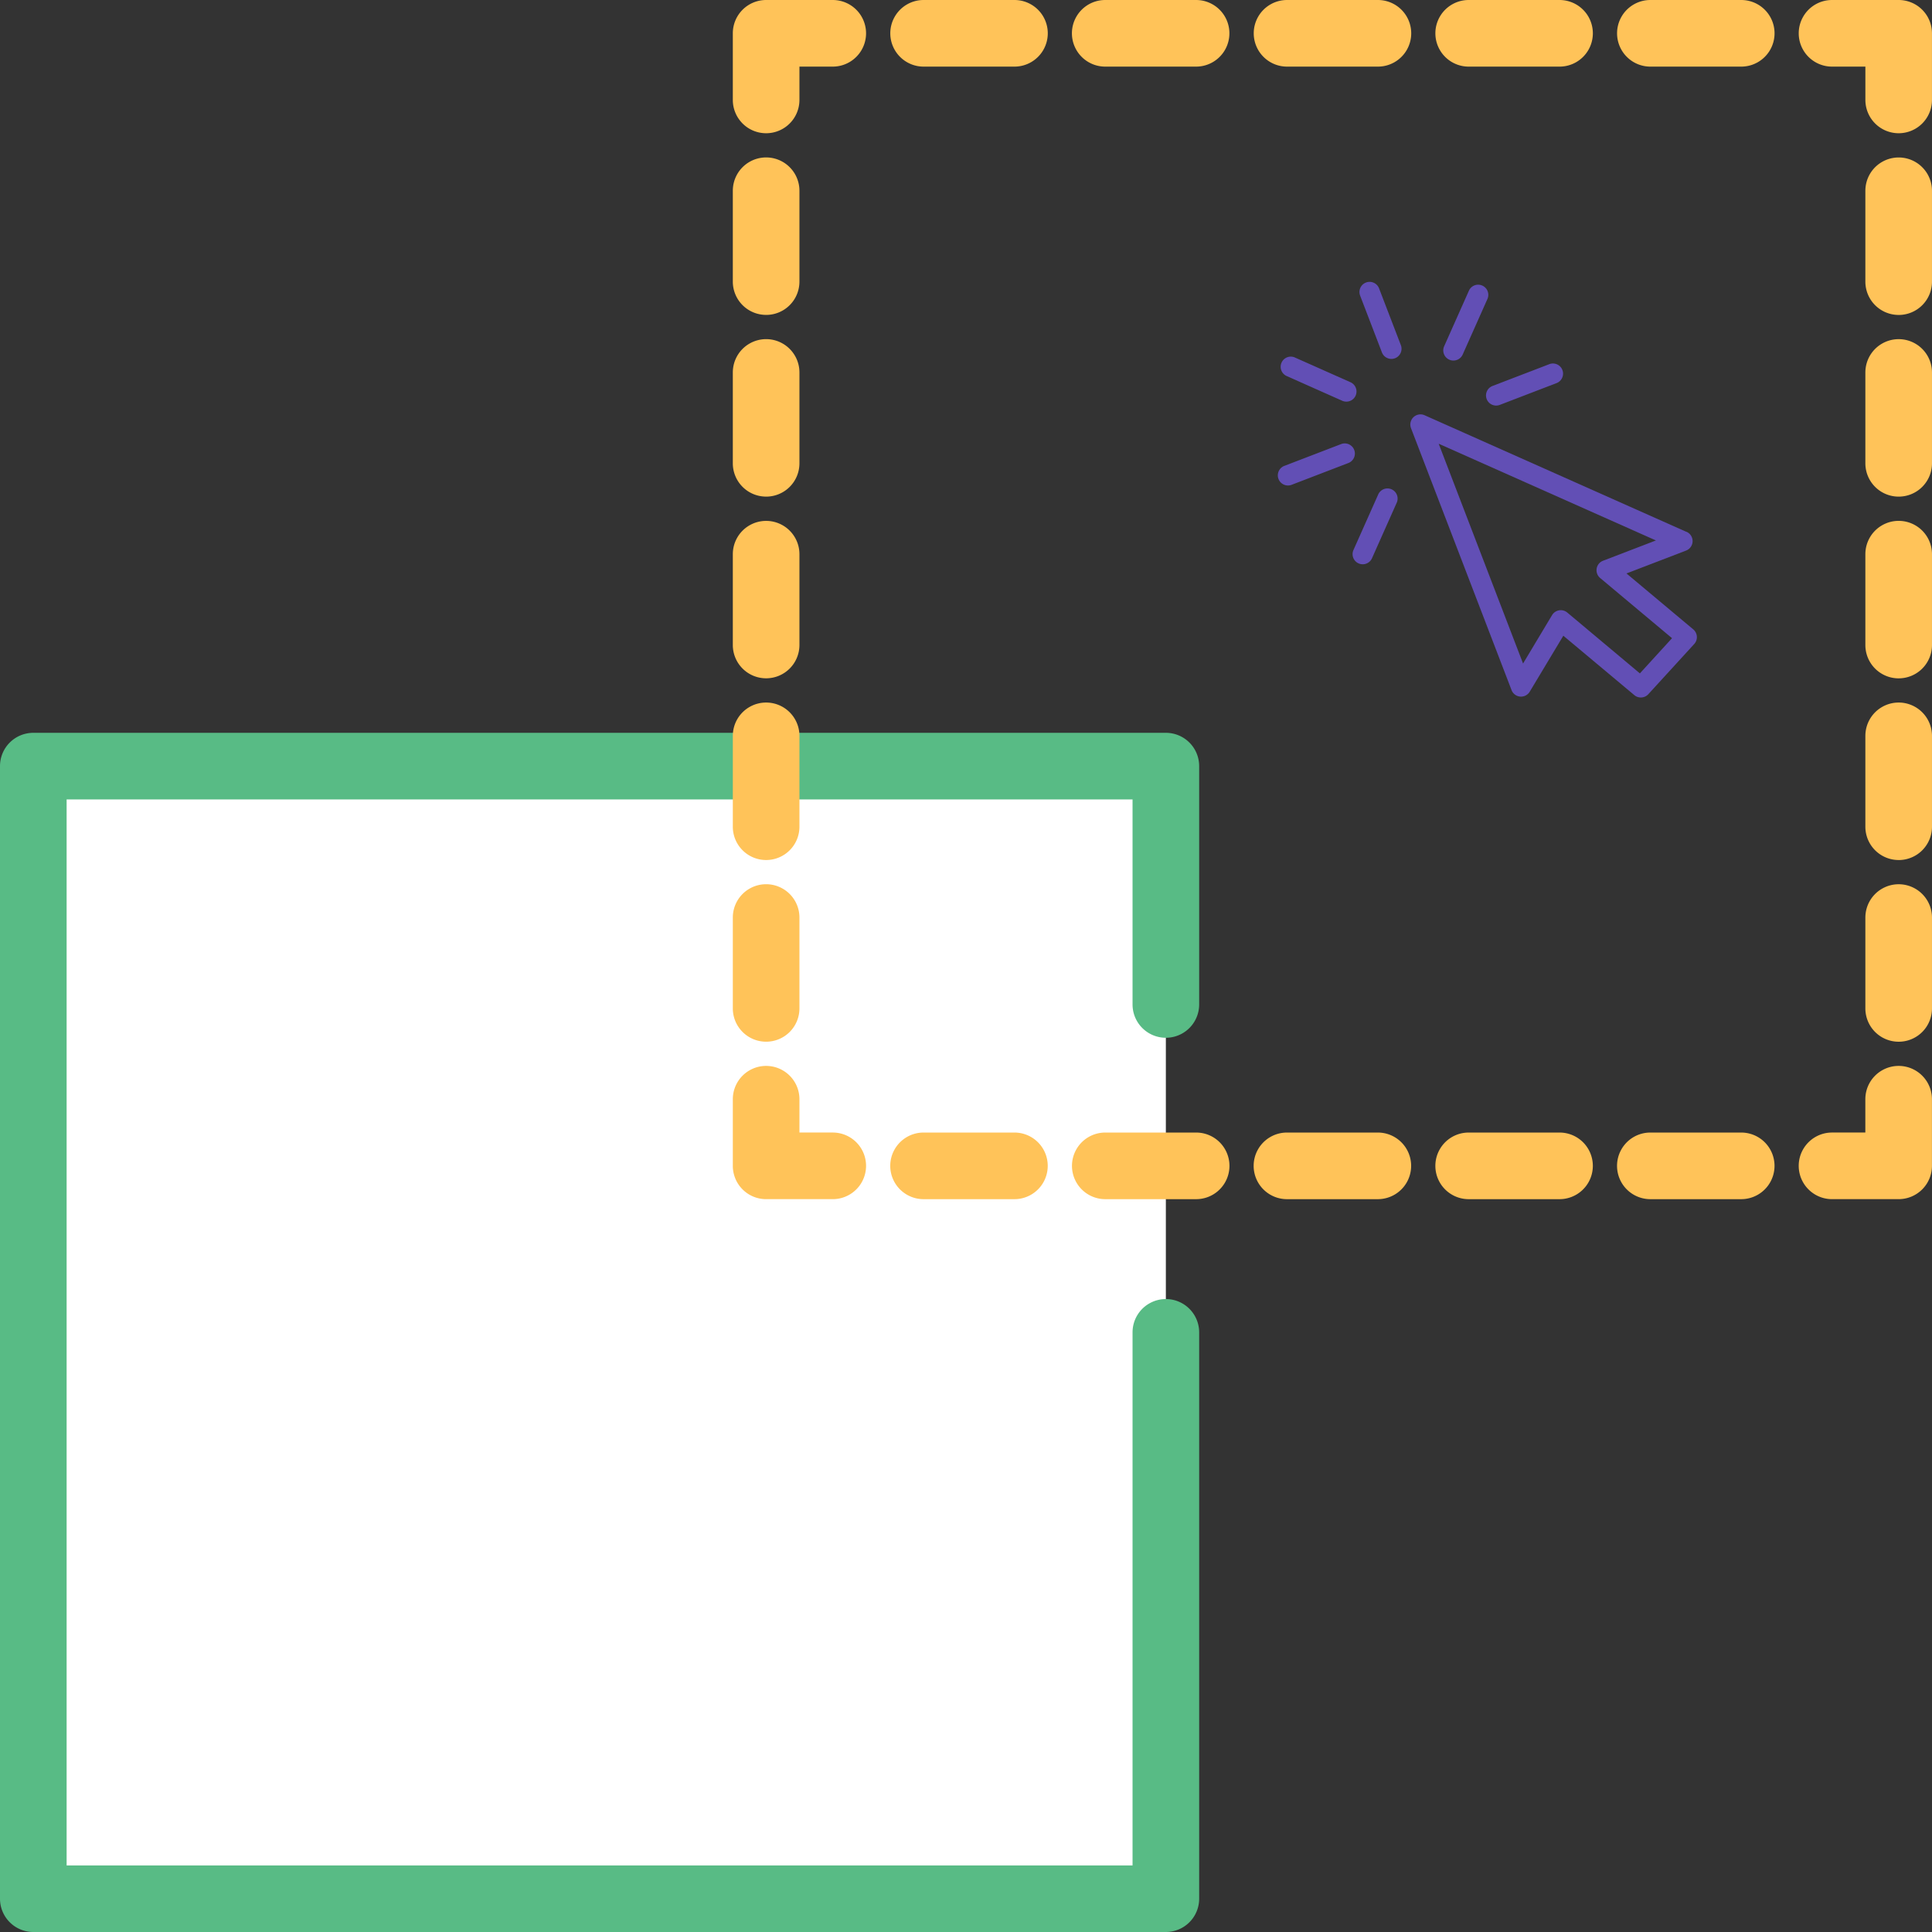 <svg xmlns="http://www.w3.org/2000/svg" viewBox="0 0 137 137">
  <rect x="0" y="0" width="137" height="137" fill="#333333" stroke="none"/>
  <defs>
    <style>
      .cls-1 {
        fill: #fff;
      }

      .cls-2 {
        fill: #58bb85;
      }

      .cls-3 {
        fill: #ffc359;
      }

      .cls-4 {
        fill: #624fb5;
      }
    </style>
  </defs>
  <g id="Gruppe_696" data-name="Gruppe 696" transform="translate(-518 -3788.344)">
    <g id="duplicate" transform="translate(518 3788.344)">
      <path id="Pfad_4474" data-name="Pfad 4474" class="cls-1" d="M87.137,197.168v40.155H6.827v-80.31h80.31v16.9" transform="translate(-4.465 -102.686)"/>
      <path id="Pfad_4475" data-name="Pfad 4475" class="cls-2" d="M82.672,235.221H2.362A2.361,2.361,0,0,1,0,232.858v-80.31a2.361,2.361,0,0,1,2.362-2.362h80.31a2.361,2.361,0,0,1,2.362,2.362v16.9a2.362,2.362,0,0,1-4.724,0V154.91H4.724V230.5H80.31V192.7a2.362,2.362,0,1,1,4.724,0v40.155A2.361,2.361,0,0,1,82.672,235.221Z" transform="translate(0 -98.221)"/>
      <g id="Gruppe_681" data-name="Gruppe 681" transform="translate(51.965)">
        <path id="Pfad_4476" data-name="Pfad 4476" class="cls-3" d="M375.726,227.9H371a2.362,2.362,0,0,1,0-4.724h2.362v-2.362a2.362,2.362,0,1,1,4.724,0v4.724A2.362,2.362,0,0,1,375.726,227.9Z" transform="translate(-293.054 -142.867)"/>
        <path id="Pfad_4477" data-name="Pfad 4477" class="cls-3" d="M315.855,236.83h-6.443a2.362,2.362,0,0,1,0-4.724h6.443a2.362,2.362,0,1,1,0,4.724Zm-12.883,0h-6.443a2.362,2.362,0,1,1,0-4.724h6.443a2.362,2.362,0,0,1,0,4.724Z" transform="translate(-244.349 -151.796)"/>
        <path id="Pfad_4478" data-name="Pfad 4478" class="cls-3" d="M217.026,236.83h-6.443a2.362,2.362,0,1,1,0-4.724h6.443a2.362,2.362,0,1,1,0,4.724Zm-12.884,0H197.7a2.362,2.362,0,1,1,0-4.724h6.443a2.362,2.362,0,1,1,0,4.724Zm-12.885,0h-6.443a2.362,2.362,0,1,1,0-4.724h6.443a2.362,2.362,0,1,1,0,4.724Z" transform="translate(-171.288 -151.796)"/>
        <path id="Pfad_4479" data-name="Pfad 4479" class="cls-3" d="M157.273,227.9h-4.724a2.361,2.361,0,0,1-2.362-2.362v-4.724a2.362,2.362,0,0,1,4.724,0v2.362h2.362a2.362,2.362,0,1,1,0,4.724Z" transform="translate(-150.187 -142.867)"/>
        <path id="Pfad_4480" data-name="Pfad 4480" class="cls-3" d="M152.548,168.03a2.361,2.361,0,0,1-2.362-2.362v-6.443a2.362,2.362,0,0,1,4.724,0v6.443A2.361,2.361,0,0,1,152.548,168.03Zm0-12.883a2.361,2.361,0,0,1-2.362-2.362v-6.443a2.362,2.362,0,0,1,4.724,0v6.443A2.361,2.361,0,0,1,152.548,155.147Z" transform="translate(-150.186 -94.162)"/>
        <path id="Pfad_4481" data-name="Pfad 4481" class="cls-3" d="M152.548,69.2a2.361,2.361,0,0,1-2.362-2.362V60.4a2.362,2.362,0,0,1,4.724,0v6.443A2.362,2.362,0,0,1,152.548,69.2Zm0-12.884a2.361,2.361,0,0,1-2.362-2.362V47.512a2.362,2.362,0,0,1,4.724,0v6.443A2.361,2.361,0,0,1,152.548,56.317Zm0-12.885a2.361,2.361,0,0,1-2.362-2.362V34.627a2.362,2.362,0,0,1,4.724,0V41.07A2.361,2.361,0,0,1,152.548,43.432Z" transform="translate(-150.186 -21.101)"/>
        <path id="Pfad_4482" data-name="Pfad 4482" class="cls-3" d="M152.548,9.448a2.361,2.361,0,0,1-2.362-2.362V2.362A2.361,2.361,0,0,1,152.548,0h4.724a2.362,2.362,0,1,1,0,4.724H154.91V7.087A2.361,2.361,0,0,1,152.548,9.448Z" transform="translate(-150.186 0)"/>
        <path id="Pfad_4483" data-name="Pfad 4483" class="cls-3" d="M204.147,4.724H197.7A2.362,2.362,0,1,1,197.7,0h6.443a2.362,2.362,0,1,1,0,4.724Zm-12.883,0h-6.443a2.362,2.362,0,1,1,0-4.724h6.443a2.362,2.362,0,1,1,0,4.724Z" transform="translate(-171.292)"/>
        <path id="Pfad_4484" data-name="Pfad 4484" class="cls-3" d="M291.507,4.724h-6.443a2.362,2.362,0,1,1,0-4.724h6.443a2.362,2.362,0,1,1,0,4.724Zm-12.885,0H272.18a2.362,2.362,0,1,1,0-4.724h6.443a2.362,2.362,0,1,1,0,4.724Zm-12.882,0H259.3A2.362,2.362,0,1,1,259.3,0h6.443a2.362,2.362,0,1,1,0,4.724Z" transform="translate(-219.999)"/>
        <path id="Pfad_4485" data-name="Pfad 4485" class="cls-3" d="M375.726,9.448a2.362,2.362,0,0,1-2.362-2.362V4.724H371A2.362,2.362,0,1,1,371,0h4.724a2.361,2.361,0,0,1,2.362,2.362V7.086A2.361,2.361,0,0,1,375.726,9.448Z" transform="translate(-293.053)"/>
        <path id="Pfad_4486" data-name="Pfad 4486" class="cls-3" d="M384.655,56.322a2.361,2.361,0,0,1-2.362-2.362V47.518a2.362,2.362,0,1,1,4.724,0V53.96A2.361,2.361,0,0,1,384.655,56.322Zm0-12.883a2.361,2.361,0,0,1-2.362-2.362V34.635a2.362,2.362,0,1,1,4.724,0v6.443A2.361,2.361,0,0,1,384.655,43.44Z" transform="translate(-301.983 -21.106)"/>
        <path id="Pfad_4487" data-name="Pfad 4487" class="cls-3" d="M384.655,143.683a2.361,2.361,0,0,1-2.362-2.362v-6.443a2.362,2.362,0,1,1,4.724,0v6.443A2.361,2.361,0,0,1,384.655,143.683Zm0-12.885a2.361,2.361,0,0,1-2.362-2.362v-6.443a2.362,2.362,0,1,1,4.724,0v6.443A2.361,2.361,0,0,1,384.655,130.8Zm0-12.882a2.361,2.361,0,0,1-2.362-2.362V109.11a2.362,2.362,0,1,1,4.724,0v6.443A2.361,2.361,0,0,1,384.655,117.915Z" transform="translate(-301.983 -69.813)"/>
      </g>
    </g>
    <g id="click" transform="translate(604.796 3812.243) rotate(-21)">
      <g id="Gruppe_683" data-name="Gruppe 683" transform="translate(10.063 10.065)">
        <g id="Gruppe_682" data-name="Gruppe 682">
          <path id="Pfad_4488" data-name="Pfad 4488" class="cls-4" d="M15.6,14.585,1.228.21A.72.72,0,0,0,0,.719v19.9a.719.719,0,0,0,1.16.566l3.65-2.853L8,24.069a.72.72,0,0,0,.952.293l4.313-2.156a.717.717,0,0,0,.365-.43.729.729,0,0,0-.057-.562l-3-5.4h4.528a.72.72,0,0,0,.509-1.228Zm-6.257-.208a.72.72,0,0,0-.63,1.068l3.23,5.812L8.92,22.77,5.661,16.9a.721.721,0,0,0-.486-.357.708.708,0,0,0-.144-.014.722.722,0,0,0-.443.152L1.437,19.148V2.454L13.36,14.377H9.345Z"/>
        </g>
      </g>
      <g id="Gruppe_685" data-name="Gruppe 685" transform="translate(10.063 0)">
        <g id="Gruppe_684" data-name="Gruppe 684">
          <path id="Pfad_4489" data-name="Pfad 4489" class="cls-4" d="M.719,0A.719.719,0,0,0,0,.719V5.031a.719.719,0,1,0,1.438,0V.719A.719.719,0,0,0,.719,0Z"/>
        </g>
      </g>
      <g id="Gruppe_687" data-name="Gruppe 687" transform="translate(0 10.063)">
        <g id="Gruppe_686" data-name="Gruppe 686">
          <path id="Pfad_4490" data-name="Pfad 4490" class="cls-4" d="M5.031,0H.719a.719.719,0,0,0,0,1.438H5.031A.719.719,0,0,0,5.031,0Z"/>
        </g>
      </g>
      <g id="Gruppe_689" data-name="Gruppe 689" transform="translate(15.813 10.063)">
        <g id="Gruppe_688" data-name="Gruppe 688">
          <path id="Pfad_4491" data-name="Pfad 4491" class="cls-4" d="M5.031,0H.719a.719.719,0,1,0,0,1.438H5.031A.719.719,0,1,0,5.031,0Z"/>
        </g>
      </g>
      <g id="Gruppe_691" data-name="Gruppe 691" transform="translate(2.947 2.948)">
        <g id="Gruppe_690" data-name="Gruppe 690" transform="translate(0 0)">
          <path id="Pfad_4492" data-name="Pfad 4492" class="cls-4" d="M4.277,3.259,1.227.21A.719.719,0,0,0,.21,1.227l3.05,3.049a.722.722,0,0,0,.509.21.71.71,0,0,0,.507-.21A.719.719,0,0,0,4.277,3.259Z"/>
        </g>
      </g>
      <g id="Gruppe_693" data-name="Gruppe 693" transform="translate(2.947 14.13)">
        <g id="Gruppe_692" data-name="Gruppe 692" transform="translate(0 0)">
          <path id="Pfad_4493" data-name="Pfad 4493" class="cls-4" d="M4.277.21a.719.719,0,0,0-1.016,0L.21,3.259A.719.719,0,0,0,1.227,4.276l3.05-3.049A.719.719,0,0,0,4.277.21Z"/>
        </g>
      </g>
      <g id="Gruppe_695" data-name="Gruppe 695" transform="translate(14.128 2.947)">
        <g id="Gruppe_694" data-name="Gruppe 694" transform="translate(0 0)">
          <path id="Pfad_4494" data-name="Pfad 4494" class="cls-4" d="M4.278.211a.718.718,0,0,0-1.018,0L.21,3.26A.719.719,0,0,0,1.228,4.277l3.05-3.049A.719.719,0,0,0,4.278.211Z"/>
        </g>
      </g>
    </g>
  </g>
</svg>
